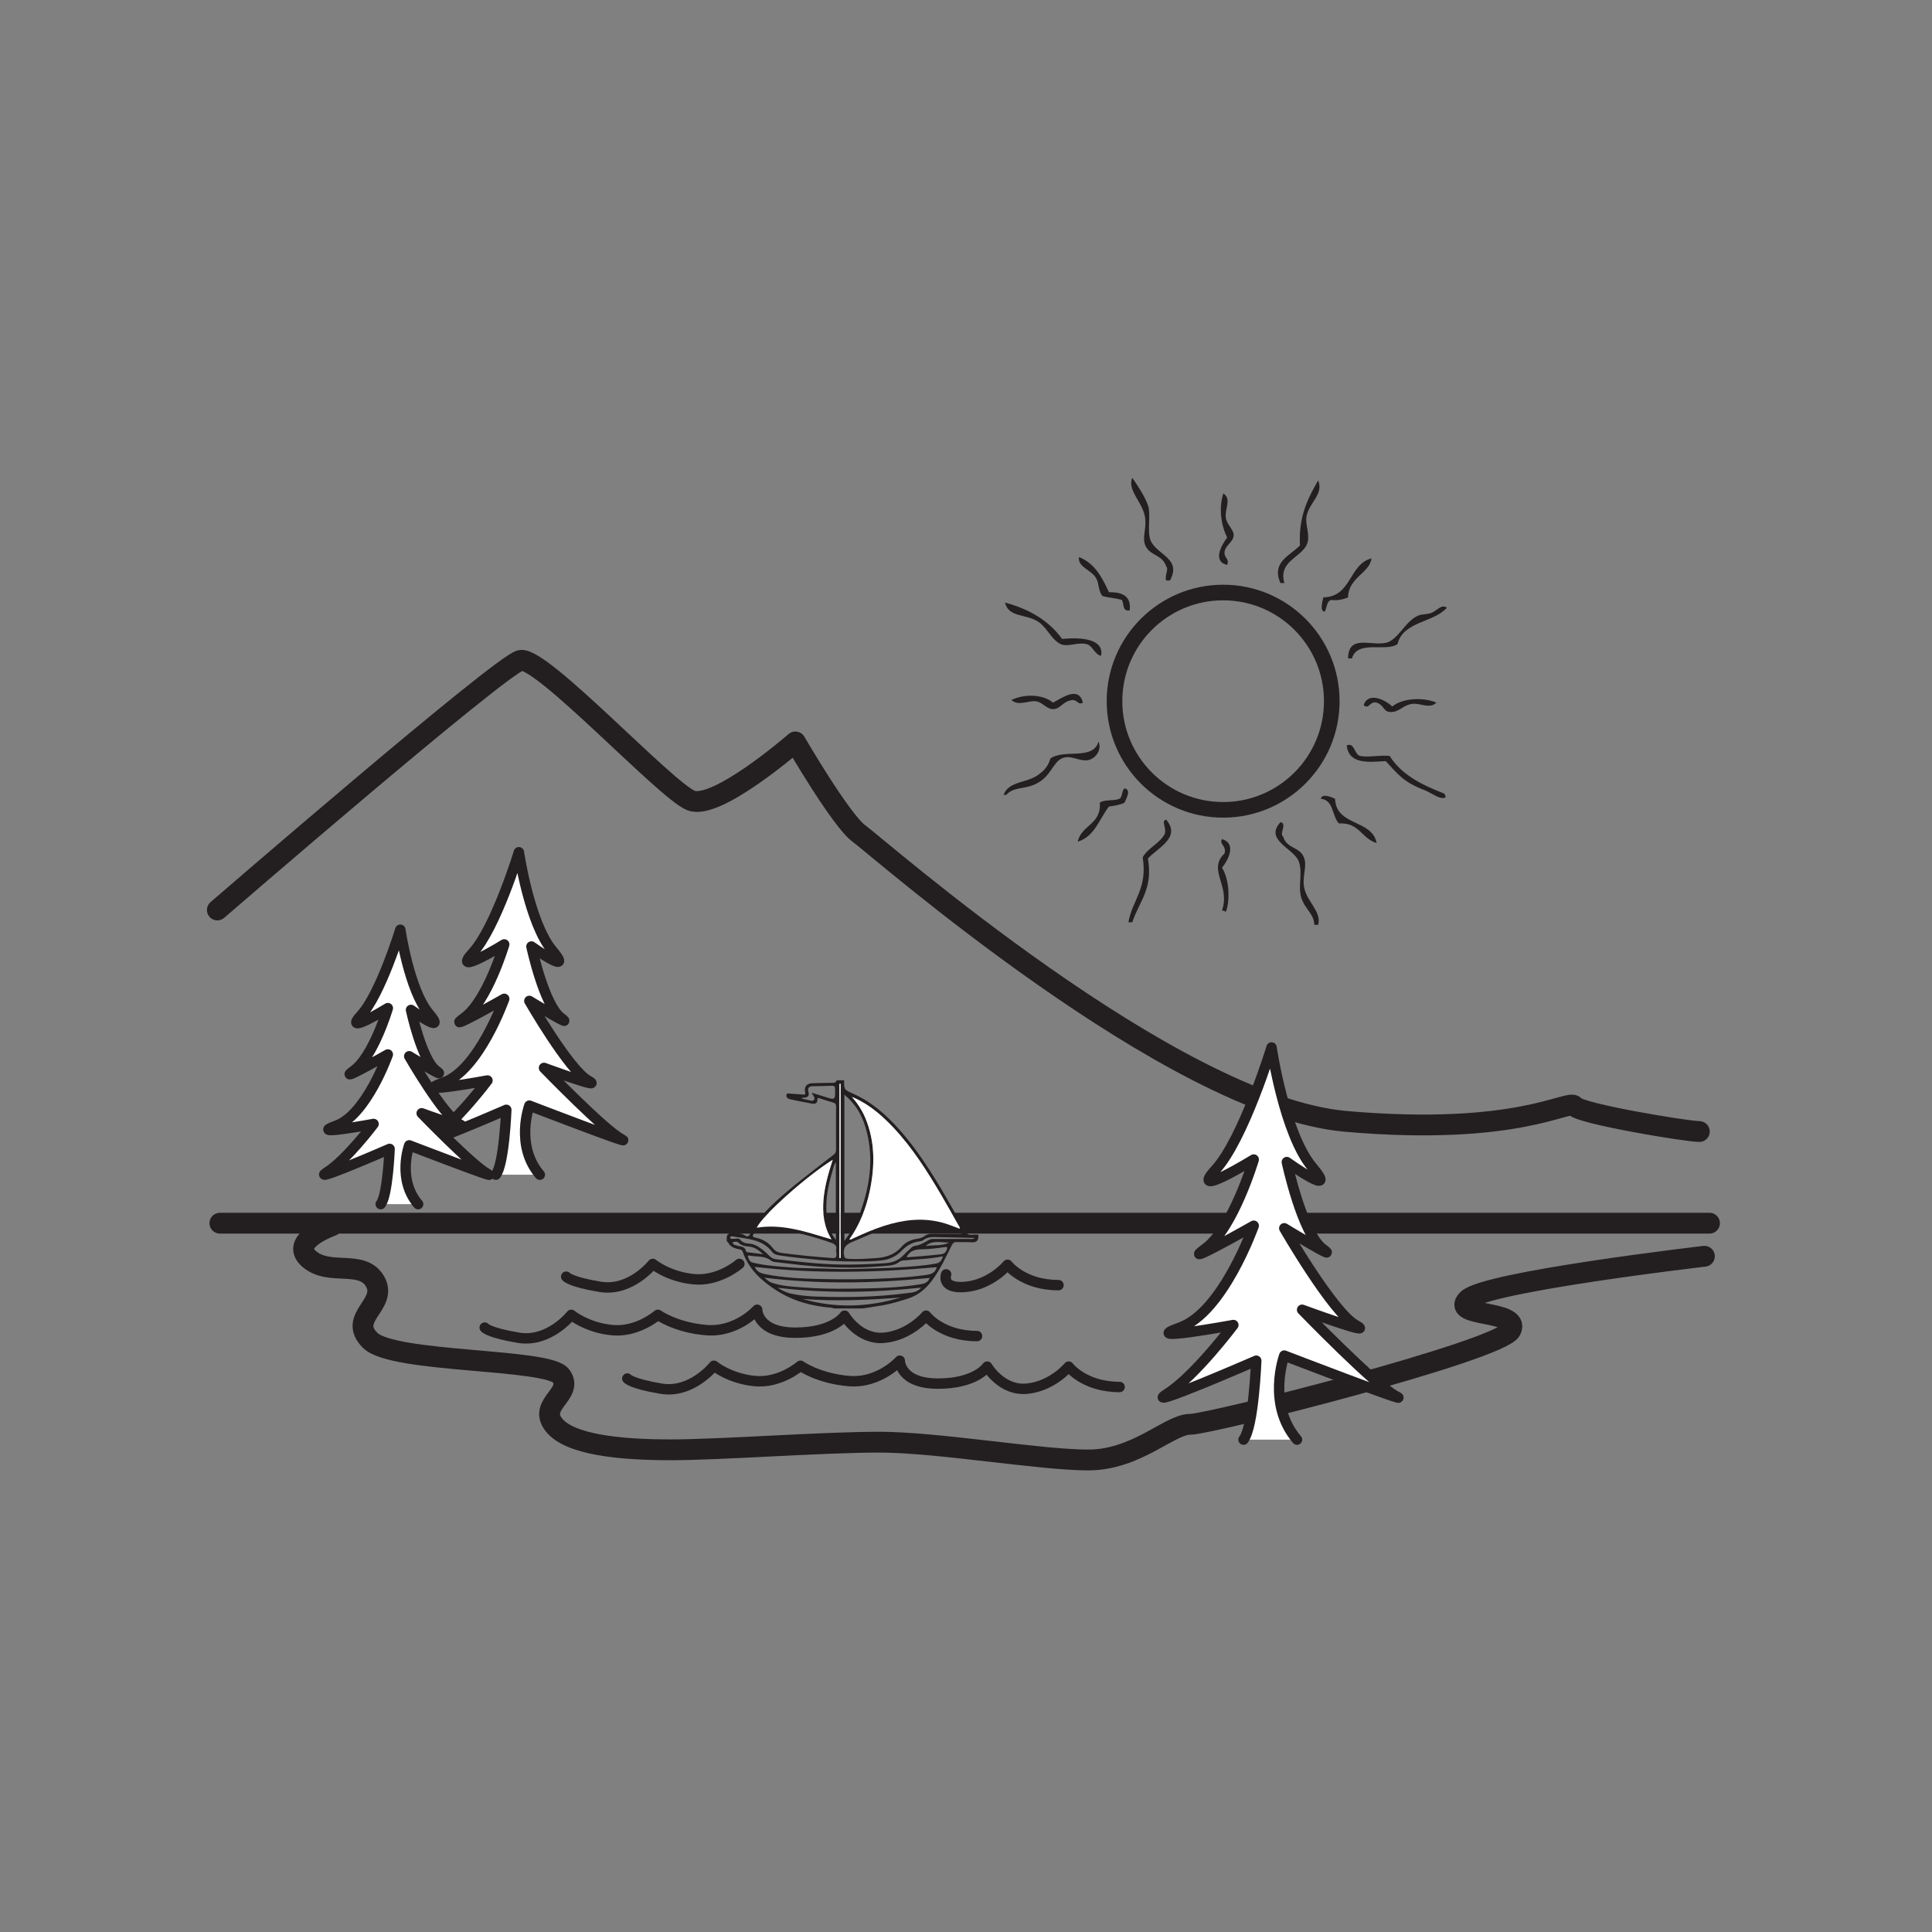 <?xml version="1.0" encoding="UTF-8"?>
<svg xmlns="http://www.w3.org/2000/svg" xmlns:xlink="http://www.w3.org/1999/xlink" width="400pt" height="400pt" viewBox="0 0 400 400" version="1.1">
<rect x="0" y="0" width="400" height="400" fill="#808080" stroke="none"/>
<g id="surface1">
<path style="fill:none;stroke-width:4.308;stroke-linecap:round;stroke-linejoin:round;stroke:rgb(13.73%,12.16%,12.549%);stroke-opacity:1;stroke-miterlimit:4;" d="M -0.001 0 C -0.001 0 58.519 50.614 62.734 51.665 C 66.953 52.719 92.785 24.778 98.058 22.668 C 103.332 20.563 119.671 34.793 119.671 34.793 C 119.671 34.793 129.164 18.454 132.851 15.817 C 136.542 13.18 197.699 -40.593 233.546 -43.757 C 269.398 -46.918 279.941 -39.011 280.992 -40.593 C 282.046 -42.175 304.191 -45.867 306.828 -45.867 " transform="matrix(1,0,0,-1,45.001,188.403)"/>
<path style="fill:none;stroke-width:4.308;stroke-linecap:round;stroke-linejoin:round;stroke:rgb(13.73%,12.16%,12.549%);stroke-opacity:1;stroke-miterlimit:4;" d="M -0.001 0 L 308.405 0 " transform="matrix(1,0,0,-1,45.528,253.246)"/>
<path style="fill:none;stroke-width:4.308;stroke-linecap:round;stroke-linejoin:round;stroke:rgb(13.73%,12.16%,12.549%);stroke-opacity:1;stroke-miterlimit:4;" d="M -0 -0 C -0 -0 -8.961 -3.164 -4.742 -6.852 C -0.527 -10.543 6.328 -6.852 8.965 -11.602 C 11.598 -16.344 3.164 -18.977 7.91 -23.727 C 12.656 -28.469 44.812 -27.414 47.449 -31.106 C 50.086 -34.797 42.703 -36.902 45.867 -41.117 C 49.031 -45.34 59.574 -46.395 70.117 -46.395 C 80.66 -46.395 101.223 -44.813 113.348 -44.813 C 125.473 -44.813 146.562 -48.5 156.578 -48.5 C 166.598 -48.5 173.449 -41.117 177.664 -41.117 C 181.883 -41.117 241.98 -25.832 244.094 -21.613 C 246.199 -17.395 231.437 -18.977 235.129 -15.289 C 238.82 -11.602 284.156 -6.324 284.156 -6.324 " transform="matrix(1,0,0,-1,68.723,253.773)"/>
<path style="fill:none;stroke-width:2.154;stroke-linecap:round;stroke-linejoin:round;stroke:rgb(13.73%,12.16%,12.549%);stroke-opacity:1;stroke-miterlimit:4;" d="M -0.001 -0.001 C -0.001 -0.001 0.702 -1.056 7.026 -2.106 C 13.355 -3.161 17.921 2.64 17.921 2.64 C 17.921 2.64 21.085 -0.001 26.358 -0.524 C 31.628 -1.056 35.851 2.64 35.851 2.64 C 35.851 2.64 39.538 -0.001 45.862 -0.524 C 52.19 -1.056 56.409 3.69 56.409 3.69 C 56.409 3.69 56.409 -1.056 64.315 -1.056 C 72.226 -1.056 74.511 2.464 74.511 2.464 C 74.511 2.464 77.495 -2.638 82.769 -2.106 C 88.038 -1.579 91.378 2.464 91.378 2.464 C 91.378 2.464 94.542 -1.755 101.925 -1.755 " transform="matrix(1,0,0,-1,100.356,274.862)"/>
<path style="fill:none;stroke-width:2.154;stroke-linecap:round;stroke-linejoin:round;stroke:rgb(13.73%,12.16%,12.549%);stroke-opacity:1;stroke-miterlimit:4;" d="M 0.002 -0 C 0.002 -0 -1.162 -3.113 4.111 -2.586 C 9.381 -2.059 12.721 1.984 12.721 1.984 C 12.721 1.984 15.885 -2.234 23.268 -2.234 " transform="matrix(1,0,0,-1,195.885,263.84)"/>
<path style="fill:none;stroke-width:2.154;stroke-linecap:round;stroke-linejoin:round;stroke:rgb(13.73%,12.16%,12.549%);stroke-opacity:1;stroke-miterlimit:4;" d="M -0.001 0.001 C -0.001 0.001 0.699 -1.058 7.027 -2.108 C 13.355 -3.163 17.921 2.638 17.921 2.638 C 17.921 2.638 21.085 0.001 26.359 -0.526 C 31.628 -1.058 35.847 2.638 35.847 2.638 " transform="matrix(1,0,0,-1,117.227,264.317)"/>
<path style="fill:none;stroke-width:2.154;stroke-linecap:round;stroke-linejoin:round;stroke:rgb(13.73%,12.16%,12.549%);stroke-opacity:1;stroke-miterlimit:4;" d="M 0.001 -0.001 C 0.001 -0.001 0.704 -1.056 7.028 -2.106 C 13.353 -3.165 17.927 2.64 17.927 2.64 C 17.927 2.64 21.087 -0.001 26.36 -0.528 C 31.63 -1.056 35.849 2.64 35.849 2.64 C 35.849 2.64 39.54 -0.001 45.864 -0.528 C 52.192 -1.056 56.411 3.69 56.411 3.69 C 56.411 3.69 56.411 -1.056 64.317 -1.056 C 72.224 -1.056 74.509 2.46 74.509 2.46 C 74.509 2.46 77.497 -2.638 82.771 -2.106 C 88.04 -1.583 91.38 2.46 91.38 2.46 C 91.38 2.46 94.544 -1.755 101.923 -1.755 " transform="matrix(1,0,0,-1,129.878,285.405)"/>
<path style="fill-rule:nonzero;fill:rgb(100%,100%,100%);fill-opacity:1;stroke-width:2.154;stroke-linecap:round;stroke-linejoin:round;stroke:rgb(13.73%,12.16%,12.549%);stroke-opacity:1;stroke-miterlimit:4;" d="M 0 0 C 2.113 2.637 2.637 16.344 2.637 16.344 C 2.637 16.344 -21.613 5.801 -15.812 9.488 C -10.012 13.18 -2.105 23.727 -2.105 23.727 C -2.105 23.727 -22.141 20.035 -13.176 23.195 C -4.215 26.363 2.113 44.285 2.113 44.285 C 2.113 44.285 -13.707 35.32 -7.906 39.539 C -2.105 43.758 2.113 57.992 2.113 57.992 C 2.113 57.992 -11.594 49.559 -5.797 55.883 C 0 62.211 5.801 81.191 5.801 81.191 C 5.801 81.191 8.438 63.266 14.238 56.41 C 20.035 49.559 8.965 57.465 8.965 57.465 C 8.965 57.465 12.129 42.703 16.344 39.539 C 20.563 36.379 8.438 43.758 8.438 43.758 C 8.438 43.758 18.453 26.363 23.199 23.727 C 27.945 21.09 12.129 26.887 12.129 26.887 C 12.129 26.887 27.418 11.07 31.633 8.965 C 35.852 6.855 8.438 17.398 8.438 17.398 C 8.438 17.398 4.746 7.383 11.074 0 " transform="matrix(1,0,0,-1,257.457,298.059)"/>
<path style="fill-rule:nonzero;fill:rgb(100%,100%,100%);fill-opacity:1;stroke-width:2.154;stroke-linecap:round;stroke-linejoin:round;stroke:rgb(13.73%,12.16%,12.549%);stroke-opacity:1;stroke-miterlimit:4;" d="M -0.001 0.001 C 1.737 2.165 2.167 13.435 2.167 13.435 C 2.167 13.435 -17.771 4.767 -13.005 7.802 C -8.236 10.837 -1.732 19.505 -1.732 19.505 C -1.732 19.505 -18.208 16.47 -10.837 19.071 C -3.47 21.673 1.737 36.411 1.737 36.411 C 1.737 36.411 -11.267 29.04 -6.505 32.509 C -1.732 35.981 1.737 47.681 1.737 47.681 C 1.737 47.681 -9.537 40.747 -4.767 45.95 C -0.001 51.149 4.768 66.759 4.768 66.759 C 4.768 66.759 6.936 52.017 11.706 46.384 C 16.471 40.747 7.37 47.247 7.37 47.247 C 7.37 47.247 9.971 35.11 13.436 32.509 C 16.905 29.907 6.936 35.981 6.936 35.981 C 6.936 35.981 15.17 21.673 19.077 19.505 C 22.975 17.337 9.971 22.11 9.971 22.11 C 9.971 22.11 22.542 9.103 26.006 7.368 C 29.475 5.634 6.936 14.302 6.936 14.302 C 6.936 14.302 3.905 6.063 9.104 0.001 " transform="matrix(1,0,0,-1,102.658,243.208)"/>
<path style="fill-rule:nonzero;fill:rgb(100%,100%,100%);fill-opacity:1;stroke-width:2.154;stroke-linecap:round;stroke-linejoin:round;stroke:rgb(13.73%,12.16%,12.549%);stroke-opacity:1;stroke-miterlimit:4;" d="M 0.001 0.001 C 1.477 1.845 1.844 11.439 1.844 11.439 C 1.844 11.439 -15.124 4.06 -11.066 6.642 C -7.007 9.224 -1.476 16.603 -1.476 16.603 C -1.476 16.603 -15.492 14.021 -9.222 16.231 C -2.953 18.446 1.477 30.989 1.477 30.989 C 1.477 30.989 -9.589 24.716 -5.535 27.669 C -1.476 30.622 1.477 40.583 1.477 40.583 C 1.477 40.583 -8.117 34.681 -4.054 39.106 C 0.001 43.536 4.059 56.814 4.059 56.814 C 4.059 56.814 5.903 44.271 9.965 39.474 C 14.024 34.681 6.274 40.212 6.274 40.212 C 6.274 40.212 8.485 29.888 11.434 27.669 C 14.387 25.454 5.903 30.622 5.903 30.622 C 5.903 30.622 12.911 18.446 16.235 16.603 C 19.555 14.759 8.485 18.817 8.485 18.817 C 8.485 18.817 19.184 7.747 22.137 6.271 C 25.086 4.798 5.903 12.177 5.903 12.177 C 5.903 12.177 3.325 5.165 7.751 0.001 " transform="matrix(1,0,0,-1,78.82,249.306)"/>
<path style=" stroke:none;fill-rule:evenodd;fill:rgb(13.73%,12.16%,12.549%);fill-opacity:1;" d="M 272.914 191.48 L 272.105 191.48 C 272.047 189.129 270.148 188.242 269.41 185.832 C 268.684 183.434 269.789 180.645 268.875 178.297 C 267.844 175.641 261.695 173.93 265.105 170.227 C 266.578 170.484 264.801 172.652 265.645 173.184 C 266.418 175.766 269.055 175.273 269.953 177.492 C 270.68 179.293 269.668 181.043 269.953 183.41 C 270.324 186.516 273.699 188.656 272.914 191.48 "/>
<path style=" stroke:none;fill-rule:evenodd;fill:rgb(13.73%,12.16%,12.549%);fill-opacity:1;" d="M 234.43 190.945 L 233.621 190.945 C 234.449 186.297 237.621 184 236.582 177.492 C 237.719 175.488 240.051 174.68 241.16 172.648 C 241.551 171.375 240.355 170 241.426 169.688 C 244.703 173.434 239.398 175.711 237.66 177.762 C 238.77 184.051 235.871 186.582 234.43 190.945 "/>
<path style=" stroke:none;fill-rule:evenodd;fill:rgb(13.73%,12.16%,12.549%);fill-opacity:1;" d="M 253.805 188.793 C 253.586 188.648 253.367 188.516 252.996 188.52 C 254.824 183.332 249.914 180.125 253.535 176.684 C 253.938 175 252.387 174.855 252.996 173.723 C 256.105 174.629 254.258 178.168 252.996 179.645 C 254.566 182.125 254.668 186.492 253.805 188.793 "/>
<path style=" stroke:none;fill-rule:evenodd;fill:rgb(13.73%,12.16%,12.549%);fill-opacity:1;" d="M 285.023 174.531 C 281.93 173.676 281.438 170.223 277.219 170.492 C 275.746 169.008 276.18 165.613 273.453 165.383 C 273.742 164.109 275.883 165.145 276.41 165.383 C 276.625 171.09 284.047 169.586 285.023 174.531 "/>
<path style=" stroke:none;fill-rule:evenodd;fill:rgb(13.73%,12.16%,12.549%);fill-opacity:1;" d="M 223.129 174.262 C 223.867 170.785 228.047 170.746 227.703 166.188 C 228.609 165.484 230.613 165.871 231.738 165.383 C 232.457 165.027 232.191 163.684 232.816 163.23 C 234.289 163.484 233.156 165.41 232.816 166.188 C 231.934 166.652 230.742 166.809 229.586 166.996 C 227.59 169.574 226.637 173.199 223.129 174.262 "/>
<path style=" stroke:none;fill-rule:evenodd;fill:rgb(13.73%,12.16%,12.549%);fill-opacity:1;" d="M 278.828 154.352 C 280.383 153.598 280.367 156.039 281.52 156.504 C 283.348 156.855 285.309 156.316 287.711 156.504 C 290.156 160.426 294.43 162.527 299.016 164.305 C 299.156 164.52 299.297 164.746 299.285 165.113 C 298.027 165.617 296.547 164.199 294.711 163.5 C 290.719 161.977 289.406 160.312 286.906 157.578 C 283.512 157.762 279.27 158.348 278.828 154.352 "/>
<path style=" stroke:none;fill-rule:evenodd;fill:rgb(13.73%,12.16%,12.549%);fill-opacity:1;" d="M 207.785 164.574 C 208.797 161.754 212.48 162.117 214.781 160.539 C 215.953 159.738 216.977 158.801 217.477 157.043 C 220.324 154.992 226.305 157.5 227.43 153.547 C 228.156 155.195 226.918 156.887 225.551 157.309 C 224.008 157.793 222.129 156.582 220.707 156.773 C 218.266 157.098 218.062 159.789 215.594 161.617 C 212.758 163.715 210.094 162.598 208.324 164.574 Z M 207.785 164.574 "/>
<path style=" stroke:none;fill-rule:evenodd;fill:rgb(13.73%,12.16%,12.549%);fill-opacity:1;" d="M 285.023 145.473 C 283.578 145.07 283.488 146.969 282.332 146.008 C 283.277 143.066 286.977 144.996 288.254 146.277 C 290.207 144.609 294.508 144.246 297.398 145.473 C 295.969 146.887 293.988 145.469 292.289 145.738 C 290.285 146.059 289.43 147.77 287.445 147.355 C 286.426 147.141 286.426 145.918 285.023 145.473 "/>
<path style=" stroke:none;fill-rule:evenodd;fill:rgb(13.73%,12.16%,12.549%);fill-opacity:1;" d="M 209.402 144.934 C 212.129 143.598 216.004 143.75 218.016 145.473 C 219.734 144.598 223.332 141.871 224.203 145.473 C 223.18 146.062 223.18 144.93 222.047 144.934 C 219.984 145.168 219.629 146.797 218.016 146.816 C 216.684 146.832 215.914 145.426 214.516 145.199 C 212.996 144.957 210.883 146.285 209.402 144.934 "/>
<path style=" stroke:none;fill-rule:evenodd;fill:rgb(13.73%,12.16%,12.549%);fill-opacity:1;" d="M 279.102 136.324 C 279.188 131.301 283.664 133.762 286.906 133.094 C 289.465 132.57 290.922 128.555 293.633 127.445 C 294.414 127.125 295.508 127.211 296.324 126.906 C 297.438 126.496 298.523 124.953 299.555 125.832 C 296.773 128.965 290.496 128.617 289.332 133.363 C 286.945 135.035 281.008 132.422 279.906 136.324 Z M 279.102 136.324 "/>
<path style=" stroke:none;fill-rule:evenodd;fill:rgb(13.73%,12.16%,12.549%);fill-opacity:1;" d="M 227.969 135.781 C 226.641 135.512 226.219 133.699 225.012 133.367 C 223.238 132.875 221.059 134.016 219.629 133.367 C 217.715 132.488 216.875 130.059 215.051 128.789 C 212.551 127.039 208.883 127.969 208.059 124.754 C 213.156 126.113 217.191 128.535 219.898 132.289 C 224 131.879 228.629 132.32 227.969 135.781 "/>
<path style=" stroke:none;fill-rule:evenodd;fill:rgb(13.73%,12.16%,12.549%);fill-opacity:1;" d="M 274.258 126.637 C 273.121 126.547 273.883 124.262 273.988 123.676 C 279.887 123.562 279.199 116.871 283.945 115.605 C 283.656 118.594 279.145 119.559 279.102 123.676 C 278.152 124.074 277.113 124.375 275.602 124.219 C 274.621 124.488 274.754 125.875 274.258 126.637 "/>
<path style=" stroke:none;fill-rule:evenodd;fill:rgb(13.73%,12.16%,12.549%);fill-opacity:1;" d="M 233.895 126.367 C 232.332 126.672 232.742 125.012 232.281 124.215 C 231.039 123.84 229.52 123.746 228.238 123.41 C 227.293 122.105 227.625 120.859 226.898 119.641 C 225.852 117.906 223.098 117.426 223.395 115.336 C 226.617 116.598 228.184 119.52 229.59 122.598 C 232.281 122.594 234.246 123.32 233.895 126.367 "/>
<path style=" stroke:none;fill-rule:evenodd;fill:rgb(13.73%,12.16%,12.549%);fill-opacity:1;" d="M 265.914 120.715 L 265.105 120.715 C 263.141 116.34 267.211 114.988 269.145 112.914 C 268.832 107.066 270.676 103.348 272.91 99.461 C 274.141 102.332 270.949 104.125 270.484 106.992 C 270.238 108.582 271.121 110.348 270.762 112.109 C 270.086 115.355 264.508 115.883 265.914 120.715 "/>
<path style=" stroke:none;fill-rule:evenodd;fill:rgb(13.73%,12.16%,12.549%);fill-opacity:1;" d="M 242.234 120.18 L 241.426 120.18 C 241.117 118.902 242.051 117.977 241.426 117.219 C 240.641 114.773 238.027 115.094 237.121 112.914 C 236.465 111.328 237.297 109.688 237.121 107.531 C 236.84 104.098 233.289 101.633 234.43 98.922 C 235.344 100.277 236.871 102.445 237.66 104.574 C 238.34 106.402 237.461 110.02 238.195 111.836 C 239.449 114.941 244.738 115.535 242.234 120.18 "/>
<path style=" stroke:none;fill-rule:evenodd;fill:rgb(13.73%,12.16%,12.549%);fill-opacity:1;" d="M 254.074 116.949 C 250.957 116.281 252.914 112.797 254.074 111.301 C 252.871 108.895 252.266 105.363 253.266 102.152 C 255.094 103.367 253.496 105.324 253.805 107.266 C 254.02 108.602 255.422 109.664 255.422 110.762 C 255.422 112.191 253.715 112.832 253.535 114.262 C 253.375 115.543 254.605 115.641 254.074 116.949 "/>
<path style="fill:none;stroke-width:3.231;stroke-linecap:butt;stroke-linejoin:miter;stroke:rgb(13.73%,12.16%,12.549%);stroke-opacity:1;stroke-miterlimit:4;" d="M -0.002 0.001 C -0.002 -12.421 -10.068 -22.496 -22.49 -22.496 C -34.916 -22.496 -44.986 -12.421 -44.986 0.001 C -44.986 12.422 -34.916 22.497 -22.49 22.497 C -10.068 22.497 -0.002 12.422 -0.002 0.001 Z M -0.002 0.001 " transform="matrix(1,0,0,-1,275.732,145.172)"/>
<path style=" stroke:none;fill-rule:evenodd;fill:rgb(13.73%,12.16%,12.549%);fill-opacity:1;" d="M 196.539 257.246 C 194.883 257.301 193.125 256.68 191.652 257.953 C 193.285 257.723 194.992 258.035 196.539 257.246 M 157.992 259.668 C 157.004 258.738 156.113 258.168 154.977 258.074 C 154.219 258.016 153.492 257.883 152.934 257.305 C 152.598 256.953 152.191 257.102 151.805 257.141 C 151.762 257.145 151.695 257.281 151.711 257.34 C 151.809 257.77 152.215 257.75 152.52 257.863 C 153.242 258.141 154.254 257.945 154.449 259.078 C 154.461 259.148 154.609 259.242 154.703 259.254 C 155.719 259.391 156.734 259.512 157.992 259.668 M 187.727 260.215 C 187.781 260.25 187.824 260.305 187.867 260.301 C 189.93 260.133 191.996 259.996 194.051 259.762 C 194.77 259.68 195.641 259.773 196 258.797 C 196.191 258.281 196.18 258.113 195.598 258.199 C 194.004 258.441 192.398 258.637 190.785 258.652 C 189.484 258.668 188.371 258.949 187.727 260.215 M 173.805 260.449 C 173.883 260.453 173.961 260.457 174.039 260.461 L 174.039 224.398 C 173.961 224.398 173.883 224.398 173.805 224.395 Z M 165.973 227.32 C 165.973 227.363 165.969 227.406 165.969 227.445 C 166.414 227.547 166.859 227.648 167.309 227.742 C 167.727 227.832 168.289 228.059 168.531 227.711 C 168.809 227.312 168.414 226.852 168.148 226.473 C 168.125 226.438 168.137 226.379 168.121 226.254 C 169 226.527 169.848 226.781 170.688 227.055 C 172.957 227.785 172.934 227.789 172.891 225.43 C 172.879 224.863 172.684 224.766 172.176 224.793 C 170.906 224.852 169.633 224.859 168.363 224.887 C 167.414 224.906 167.145 225.23 167.398 226.184 C 167.562 226.816 167.324 227.125 166.734 227.227 C 166.48 227.273 166.227 227.293 165.973 227.32 M 186.496 268.629 C 179.727 269.18 172.953 269.441 166.168 268.938 C 172.977 270.895 179.754 270.664 186.496 268.629 M 173.055 240.633 C 172.645 241.152 172.578 241.695 172.43 242.191 C 171.398 245.586 170.691 249.02 171.305 252.59 C 171.551 254.027 172.035 255.379 173.055 256.719 Z M 160.996 266.613 C 161.953 267.184 162.754 267.602 163.668 267.809 C 165.48 268.215 167.324 268.387 169.164 268.445 C 175.324 268.648 181.48 268.551 187.602 267.754 C 188.676 267.613 189.863 267.633 190.738 266.59 C 180.82 267.641 171.004 267.809 160.996 266.613 M 195.199 260.102 C 192.449 260.68 189.711 260.703 186.996 260.969 C 186.668 261 186.371 261.113 186.121 261.309 C 185.453 261.836 184.66 261.973 183.855 262.047 C 182.992 262.129 182.129 262.176 181.27 262.242 C 177.75 262.523 174.223 262.473 170.707 262.309 C 167.309 262.145 163.934 261.688 160.555 261.305 C 160.16 261.258 159.816 261.148 159.52 260.922 C 158.234 259.941 156.66 260.266 155.223 259.961 C 155.07 259.93 154.707 259.902 154.859 260.227 C 155.074 260.684 155.137 261.227 155.84 261.402 C 158.348 262.031 160.902 262.18 163.461 262.391 C 166.48 262.645 169.512 262.574 172.539 262.699 C 174.352 262.777 176.172 262.73 177.988 262.688 C 180.613 262.625 183.238 262.559 185.859 262.402 C 188.504 262.242 191.152 262.09 193.77 261.605 C 194.613 261.449 195.004 260.988 195.199 260.102 M 201.82 256.301 C 199.238 256.242 196.82 256.195 194.398 256.137 C 193.246 256.105 192.094 255.988 191.098 256.797 C 190.914 256.945 190.613 256.977 190.359 257.012 C 188.926 257.199 187.738 257.852 186.746 258.887 C 185.582 260.098 184.156 260.793 182.484 260.961 C 181.594 261.047 180.699 261.129 179.809 261.148 C 176.43 261.227 173.059 261.172 169.688 260.863 C 167.016 260.617 164.355 260.352 161.703 259.965 C 161.035 259.863 160.34 259.809 159.852 259.176 C 157.781 256.5 154.641 256.512 151.723 255.984 C 151.531 255.949 151.188 255.883 151.199 256.242 C 151.207 256.605 151.539 256.445 151.738 256.477 C 152.238 256.555 152.902 256.234 153.223 256.641 C 153.742 257.309 154.426 257.43 155.129 257.477 C 155.887 257.527 156.523 257.805 157.129 258.207 C 157.922 258.738 158.656 259.348 159.312 260.039 C 159.695 260.441 160.148 260.652 160.68 260.711 C 165.121 261.18 169.555 261.746 174.035 261.809 C 177.07 261.855 180.098 261.734 183.121 261.547 C 184.629 261.453 186.004 261.02 187.07 259.855 C 187.496 259.391 187.988 258.98 188.445 258.543 C 188.719 258.277 189.004 258 189.379 257.949 C 190.445 257.809 191.344 257.297 192.23 256.758 C 192.578 256.547 192.922 256.504 193.305 256.508 C 195.789 256.516 198.277 256.52 200.766 256.516 C 201.062 256.516 201.383 256.629 201.82 256.301 M 192.473 264.582 C 181.094 265.719 169.746 265.93 158.262 264.539 C 158.785 264.977 159.188 265.352 159.754 265.555 C 161.734 266.262 163.812 266.363 165.871 266.523 C 169.32 266.801 172.781 266.848 176.242 266.797 C 181.027 266.73 185.812 266.672 190.555 265.902 C 191.453 265.758 192.148 265.508 192.473 264.582 M 156.27 262.297 C 156.645 263.223 157.387 263.582 158.32 263.773 C 162.051 264.543 165.836 264.711 169.617 264.801 C 174.566 264.918 179.516 264.902 184.457 264.629 C 186.91 264.492 189.359 264.312 191.793 263.965 C 192.875 263.809 193.695 263.422 193.949 262.352 C 181.406 263.488 168.859 263.777 156.27 262.297 M 173.078 258.867 C 173.395 257.875 172.73 257.469 171.836 257.219 C 171.531 257.133 171.242 256.996 170.941 256.902 C 166.953 255.625 162.938 254.492 158.691 254.582 C 157.789 254.598 156.895 254.707 156.188 255.348 C 155.75 255.746 155.672 256.098 156.422 256.238 C 157.895 256.523 159.137 257.25 160.031 258.438 C 160.562 259.145 161.223 259.336 162.02 259.438 C 165.305 259.867 168.602 260.184 171.902 260.438 C 173.145 260.535 173.223 260.492 173.148 259.227 C 173.145 259.141 173.117 259.059 173.078 258.867 M 199.18 255.457 C 199.164 255.375 199.023 255.332 198.898 255.27 C 195.156 253.348 191.207 252.746 187.059 253.457 C 183.266 254.102 179.809 255.684 176.312 257.195 C 175.062 257.738 174.551 258.402 174.734 259.77 C 174.82 260.406 174.973 260.574 175.578 260.617 C 177.574 260.754 179.562 260.598 181.547 260.457 C 183.508 260.316 185.301 259.703 186.676 258.121 C 187.508 257.16 188.645 256.648 189.93 256.473 C 190.469 256.398 191 256.23 191.449 255.891 C 191.934 255.52 192.473 255.438 193.074 255.445 C 195.109 255.473 197.148 255.457 199.18 255.457 M 172.145 256.59 C 170.598 254 170.258 251.254 170.492 248.414 C 170.723 245.613 171.5 242.922 172.402 240.125 C 166.855 243.586 157.797 251.719 156.676 254.184 C 162.039 253.32 167.012 255.078 172.145 256.59 M 174.82 226.648 L 174.82 256.91 C 175.152 256.461 175.375 256.176 175.578 255.875 C 176.652 254.293 177.527 252.602 178.176 250.805 C 180.254 245.016 180.973 239.145 179.117 233.152 C 178.336 230.629 176.996 228.441 174.82 226.648 M 176.367 227.094 C 177.523 228.391 178.453 229.809 179.125 231.391 C 181.219 236.355 181.152 241.465 180.066 246.621 C 179.312 250.207 177.961 253.555 175.852 256.609 C 176.227 256.688 176.453 256.473 176.703 256.359 C 178.777 255.406 180.867 254.504 183.039 253.805 C 186.844 252.59 190.691 252.078 194.645 253.02 C 196.035 253.352 197.359 253.883 198.691 254.41 C 198.781 254.102 198.605 253.953 198.516 253.793 C 196.965 251.082 195.449 248.355 193.84 245.684 C 190.863 240.746 187.66 235.969 183.473 231.945 C 181.379 229.938 179.09 228.203 176.367 227.094 M 174.773 223.668 C 174.758 225.613 174.762 225.609 176.551 226.398 C 180.422 228.102 183.504 230.828 186.266 233.949 C 190.777 239.047 194.188 244.891 197.531 250.773 C 198.289 252.102 199.074 253.418 199.785 254.77 C 200.121 255.41 200.516 255.746 201.262 255.645 C 201.688 255.586 202.129 255.625 202.562 255.621 L 202.562 256.141 C 202.465 257.168 201.805 257.262 200.953 257.195 C 200.004 257.125 199.047 257.203 198.094 257.152 C 197.547 257.125 197.301 257.324 197.059 257.809 C 195.832 260.254 194.699 262.75 193.066 264.977 C 191.734 266.797 190.133 268.184 187.93 268.875 C 186.277 269.391 184.633 269.914 182.93 270.215 C 181.488 270.469 180.039 270.676 178.598 270.902 L 172.691 270.902 C 172.5 270.852 172.312 270.766 172.117 270.75 C 168.062 270.434 164.223 269.383 160.77 267.18 C 157.684 265.207 155.035 262.805 153.785 259.207 C 153.688 258.922 153.559 258.777 153.27 258.711 C 152.27 258.48 151.246 258.293 150.734 257.219 C 150.691 257.129 150.555 257.078 150.461 257.012 L 150.461 256.141 C 150.559 255.43 151.004 255.281 151.652 255.34 C 152.527 255.414 153.406 255.207 154.23 255.789 C 154.715 256.129 155.145 256.023 155.391 255.234 C 155.914 253.543 157.133 252.254 158.332 251 C 161.438 247.742 164.98 244.992 168.516 242.234 C 169.859 241.184 171.203 240.133 172.562 239.105 C 172.945 238.816 173.098 238.492 173.094 238.012 C 173.074 235.059 173.074 232.105 173.102 229.156 C 173.105 228.633 172.941 228.383 172.434 228.246 C 171.516 228 170.609 227.699 169.707 227.398 C 169.379 227.285 169.215 227.324 169.223 227.711 C 169.238 228.457 168.711 228.594 168.164 228.5 C 166.605 228.23 165.051 227.918 163.508 227.57 C 163.113 227.484 162.723 227.184 162.824 226.699 C 162.93 226.215 163.391 226.426 163.695 226.438 C 164.562 226.477 165.426 226.562 166.289 226.617 C 166.605 226.641 166.805 226.648 166.699 226.152 C 166.441 224.977 167.004 224.312 168.211 224.27 C 169.598 224.223 170.984 224.191 172.375 224.191 C 172.801 224.191 173.102 224.113 173.211 223.668 Z M 174.773 223.668 "/>
<path style=" stroke:none;fill-rule:evenodd;fill:rgb(100%,100%,100%);fill-opacity:1;" d="M 176.367 227.094 C 179.09 228.203 181.379 229.941 183.469 231.949 C 187.66 235.969 190.863 240.746 193.84 245.684 C 195.449 248.355 196.965 251.082 198.516 253.789 C 198.605 253.953 198.781 254.102 198.691 254.41 C 197.359 253.883 196.035 253.352 194.645 253.02 C 190.691 252.078 186.844 252.586 183.039 253.805 C 180.867 254.5 178.777 255.406 176.703 256.359 C 176.453 256.473 176.227 256.691 175.852 256.609 C 177.961 253.555 179.312 250.203 180.066 246.621 C 181.152 241.465 181.219 236.355 179.125 231.391 C 178.453 229.809 177.523 228.391 176.367 227.094 "/>
<path style=" stroke:none;fill-rule:evenodd;fill:rgb(100%,100%,100%);fill-opacity:1;" d="M 172.145 256.59 C 167.012 255.078 162.039 253.32 156.676 254.184 C 157.797 251.719 166.855 243.582 172.402 240.125 C 171.5 242.922 170.723 245.613 170.492 248.414 C 170.258 251.254 170.598 254 172.145 256.59 "/>
<path style=" stroke:none;fill-rule:evenodd;fill:rgb(100%,100%,100%);fill-opacity:1;" d="M 173.805 260.449 L 173.805 224.395 C 173.883 224.398 173.961 224.398 174.039 224.398 L 174.039 260.461 C 173.961 260.457 173.883 260.453 173.805 260.449 "/>
</g>
</svg>
